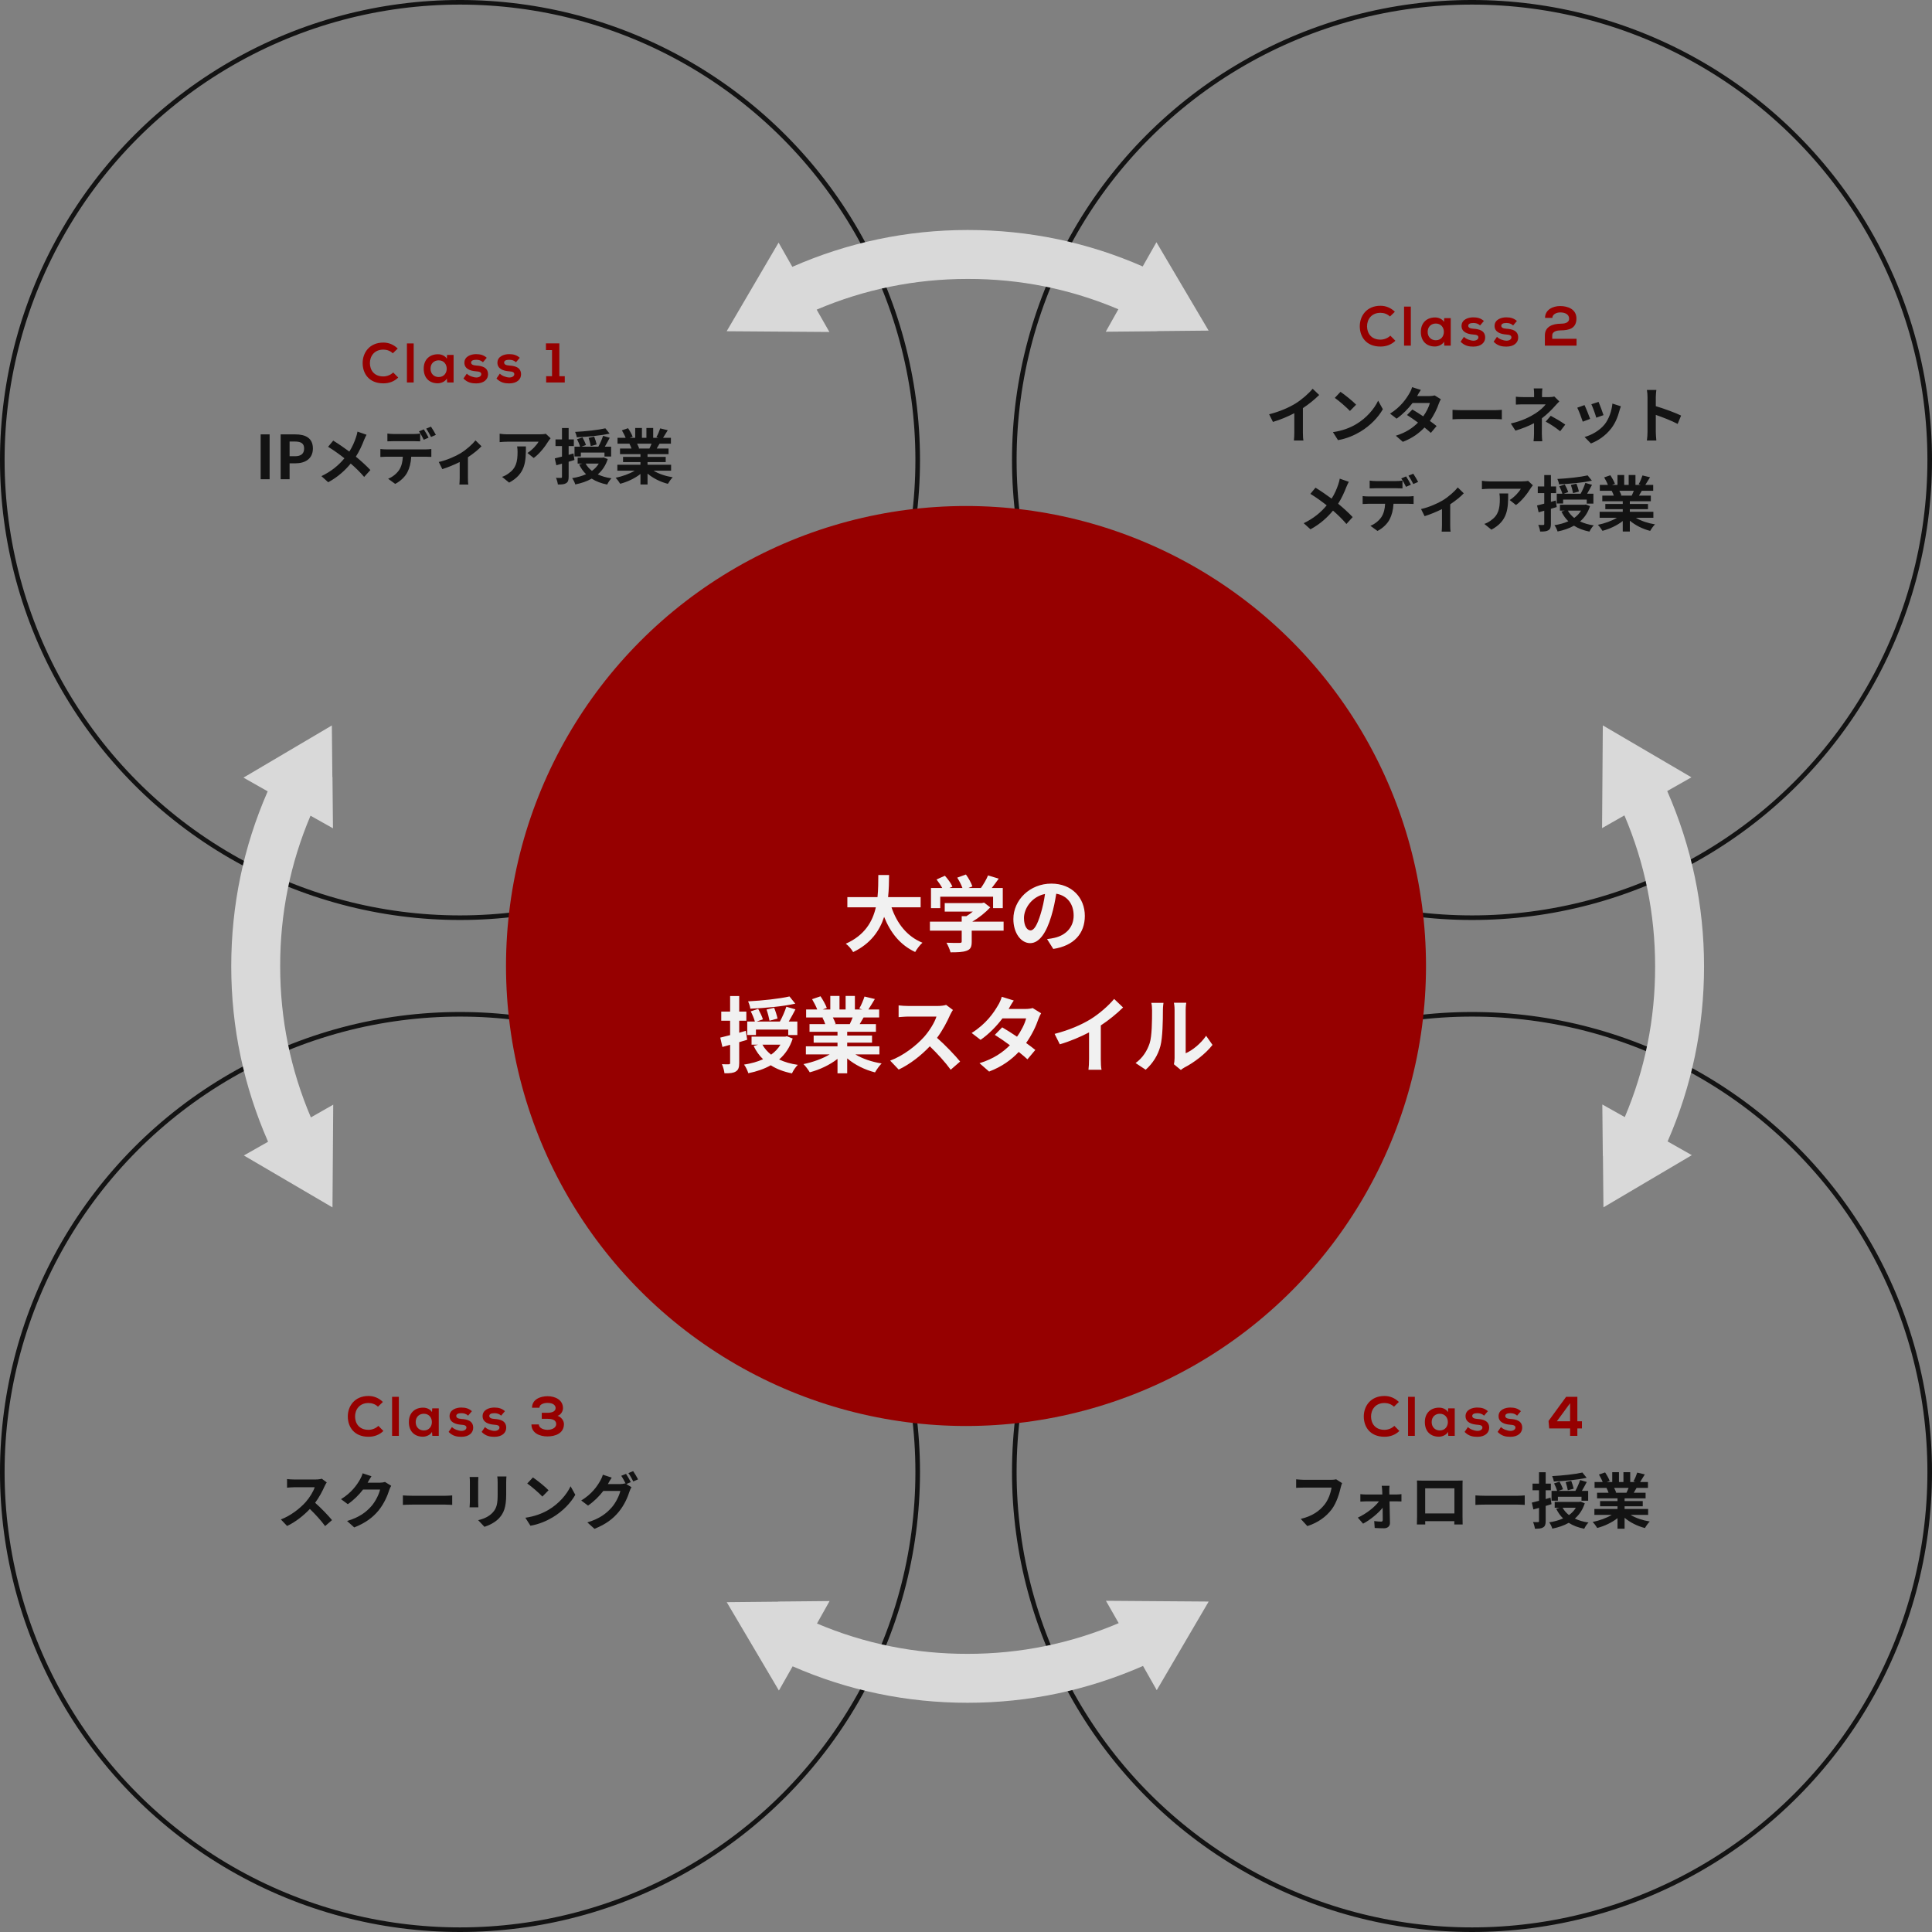 <svg width="415" height="415" viewBox="0 0 415 415" fill="none" xmlns="http://www.w3.org/2000/svg">
<rect x="0" y="0" width="415" height="415" fill="#808080" stroke="none"/>
<path d="M84.46 80.006L85.54 81.098C84.676 81.95 83.56 82.346 82.348 82.346C79.228 82.346 77.908 80.198 77.896 78.014C77.884 75.818 79.312 73.586 82.348 73.586C83.488 73.586 84.568 74.018 85.432 74.87L84.376 75.89C83.824 75.35 83.08 75.098 82.348 75.098C80.32 75.098 79.444 76.61 79.456 78.014C79.468 79.406 80.272 80.858 82.348 80.858C83.08 80.858 83.908 80.558 84.46 80.006ZM87.408 73.766H88.86V82.154H87.408V73.766ZM95.983 77.054L96.031 76.238H97.435V82.154H96.055L95.983 81.29C95.647 81.986 94.723 82.322 94.063 82.334C92.311 82.346 91.015 81.266 91.015 79.19C91.015 77.15 92.371 76.082 94.099 76.094C94.891 76.094 95.647 76.466 95.983 77.054ZM94.231 77.402C93.259 77.402 92.479 78.062 92.479 79.19C92.479 80.318 93.259 80.99 94.231 80.99C96.535 80.99 96.535 77.402 94.231 77.402ZM104.555 76.85L103.739 77.81C103.319 77.414 102.839 77.282 102.275 77.282C101.579 77.282 101.195 77.498 101.195 77.87C101.195 78.254 101.543 78.47 102.299 78.518C103.415 78.59 104.831 78.842 104.831 80.414C104.831 81.458 103.979 82.358 102.287 82.358C101.351 82.358 100.415 82.202 99.55 81.302L100.271 80.258C100.691 80.726 101.651 81.074 102.311 81.086C102.863 81.098 103.379 80.81 103.379 80.378C103.379 79.97 103.043 79.802 102.203 79.754C101.087 79.67 99.754 79.262 99.754 77.918C99.754 76.55 101.171 76.07 102.251 76.07C103.175 76.07 103.871 76.25 104.555 76.85ZM111.649 76.85L110.833 77.81C110.413 77.414 109.933 77.282 109.369 77.282C108.673 77.282 108.289 77.498 108.289 77.87C108.289 78.254 108.637 78.47 109.393 78.518C110.509 78.59 111.925 78.842 111.925 80.414C111.925 81.458 111.073 82.358 109.381 82.358C108.445 82.358 107.509 82.202 106.645 81.302L107.365 80.258C107.785 80.726 108.745 81.074 109.405 81.086C109.957 81.098 110.473 80.81 110.473 80.378C110.473 79.97 110.137 79.802 109.297 79.754C108.181 79.67 106.849 79.262 106.849 77.918C106.849 76.55 108.265 76.07 109.345 76.07C110.269 76.07 110.965 76.25 111.649 76.85ZM117.317 82.154V80.81H118.577V75.194H117.269V73.754H120.149V80.81H121.313V82.154H117.317Z" fill="#960000"/>
<path d="M81.273 306.281L82.353 307.373C81.489 308.225 80.373 308.621 79.161 308.621C76.041 308.621 74.721 306.473 74.709 304.289C74.697 302.093 76.125 299.861 79.161 299.861C80.301 299.861 81.381 300.293 82.245 301.145L81.189 302.165C80.637 301.625 79.893 301.373 79.161 301.373C77.133 301.373 76.257 302.885 76.269 304.289C76.281 305.681 77.085 307.133 79.161 307.133C79.893 307.133 80.721 306.833 81.273 306.281ZM84.221 300.041H85.673V308.429H84.221V300.041ZM92.795 303.329L92.843 302.513H94.247V308.429H92.867L92.795 307.565C92.459 308.261 91.535 308.597 90.875 308.609C89.123 308.621 87.827 307.541 87.827 305.465C87.827 303.425 89.183 302.357 90.911 302.369C91.703 302.369 92.459 302.741 92.795 303.329ZM91.043 303.677C90.071 303.677 89.291 304.337 89.291 305.465C89.291 306.593 90.071 307.265 91.043 307.265C93.347 307.265 93.347 303.677 91.043 303.677ZM101.367 303.125L100.551 304.085C100.131 303.689 99.651 303.557 99.087 303.557C98.391 303.557 98.007 303.773 98.007 304.145C98.007 304.529 98.355 304.745 99.111 304.793C100.227 304.865 101.643 305.117 101.643 306.689C101.643 307.733 100.791 308.633 99.099 308.633C98.163 308.633 97.227 308.477 96.363 307.577L97.083 306.533C97.503 307.001 98.463 307.349 99.123 307.361C99.675 307.373 100.191 307.085 100.191 306.653C100.191 306.245 99.855 306.077 99.015 306.029C97.899 305.945 96.567 305.537 96.567 304.193C96.567 302.825 97.983 302.345 99.063 302.345C99.987 302.345 100.683 302.525 101.367 303.125ZM108.462 303.125L107.646 304.085C107.226 303.689 106.746 303.557 106.182 303.557C105.486 303.557 105.102 303.773 105.102 304.145C105.102 304.529 105.45 304.745 106.206 304.793C107.322 304.865 108.738 305.117 108.738 306.689C108.738 307.733 107.886 308.633 106.194 308.633C105.258 308.633 104.322 308.477 103.458 307.577L104.178 306.533C104.598 307.001 105.558 307.349 106.218 307.361C106.77 307.373 107.286 307.085 107.286 306.653C107.286 306.245 106.95 306.077 106.11 306.029C104.994 305.945 103.662 305.537 103.662 304.193C103.662 302.825 105.078 302.345 106.158 302.345C107.082 302.345 107.778 302.525 108.462 303.125ZM117.682 304.769H116.374V303.473H117.586C118.438 303.473 119.338 303.245 119.35 302.465C119.35 301.985 118.966 301.349 117.622 301.349C116.878 301.349 115.87 301.613 115.87 302.381H114.286C114.286 300.569 116.086 299.909 117.634 299.909C119.218 299.909 120.922 300.677 120.934 302.465C120.934 303.125 120.502 303.893 119.77 304.121C120.574 304.385 121.138 305.177 121.138 305.885C121.138 307.937 119.206 308.549 117.586 308.549C115.99 308.549 114.166 307.877 114.154 305.969H115.75C115.75 306.833 116.914 307.133 117.598 307.133C118.402 307.133 119.47 306.797 119.47 305.897C119.47 305.393 119.194 304.769 117.682 304.769Z" fill="#960000"/>
<path d="M299.509 306.281L300.589 307.373C299.725 308.225 298.609 308.621 297.397 308.621C294.277 308.621 292.957 306.473 292.945 304.289C292.933 302.093 294.361 299.861 297.397 299.861C298.537 299.861 299.617 300.293 300.481 301.145L299.425 302.165C298.873 301.625 298.129 301.373 297.397 301.373C295.369 301.373 294.493 302.885 294.505 304.289C294.517 305.681 295.321 307.133 297.397 307.133C298.129 307.133 298.957 306.833 299.509 306.281ZM302.457 300.041H303.909V308.429H302.457V300.041ZM311.031 303.329L311.079 302.513H312.483V308.429H311.103L311.031 307.565C310.695 308.261 309.771 308.597 309.111 308.609C307.359 308.621 306.063 307.541 306.063 305.465C306.063 303.425 307.419 302.357 309.147 302.369C309.939 302.369 310.695 302.741 311.031 303.329ZM309.279 303.677C308.307 303.677 307.527 304.337 307.527 305.465C307.527 306.593 308.307 307.265 309.279 307.265C311.583 307.265 311.583 303.677 309.279 303.677ZM319.603 303.125L318.787 304.085C318.367 303.689 317.887 303.557 317.323 303.557C316.627 303.557 316.243 303.773 316.243 304.145C316.243 304.529 316.591 304.745 317.347 304.793C318.463 304.865 319.879 305.117 319.879 306.689C319.879 307.733 319.027 308.633 317.335 308.633C316.399 308.633 315.463 308.477 314.599 307.577L315.319 306.533C315.739 307.001 316.699 307.349 317.359 307.361C317.911 307.373 318.427 307.085 318.427 306.653C318.427 306.245 318.091 306.077 317.251 306.029C316.135 305.945 314.803 305.537 314.803 304.193C314.803 302.825 316.219 302.345 317.299 302.345C318.223 302.345 318.919 302.525 319.603 303.125ZM326.698 303.125L325.882 304.085C325.462 303.689 324.982 303.557 324.418 303.557C323.722 303.557 323.338 303.773 323.338 304.145C323.338 304.529 323.686 304.745 324.442 304.793C325.558 304.865 326.974 305.117 326.974 306.689C326.974 307.733 326.122 308.633 324.43 308.633C323.494 308.633 322.558 308.477 321.694 307.577L322.414 306.533C322.834 307.001 323.794 307.349 324.454 307.361C325.006 307.373 325.522 307.085 325.522 306.653C325.522 306.245 325.186 306.077 324.346 306.029C323.23 305.945 321.898 305.537 321.898 304.193C321.898 302.825 323.314 302.345 324.394 302.345C325.318 302.345 326.014 302.525 326.698 303.125ZM336.41 300.041H338.822V305.297H339.806V306.833H338.822V308.429H337.262V306.833H332.774L332.63 305.225L336.41 300.041ZM334.418 305.297H337.262V301.409L334.418 305.297Z" fill="#960000"/>
<path d="M298.65 72.102L299.73 73.194C298.866 74.046 297.75 74.442 296.538 74.442C293.418 74.442 292.098 72.294 292.086 70.11C292.074 67.914 293.502 65.682 296.538 65.682C297.678 65.682 298.758 66.114 299.622 66.966L298.566 67.986C298.014 67.446 297.27 67.194 296.538 67.194C294.51 67.194 293.634 68.706 293.646 70.11C293.658 71.502 294.462 72.954 296.538 72.954C297.27 72.954 298.098 72.654 298.65 72.102ZM301.598 65.862H303.05V74.25H301.598V65.862ZM310.172 69.15L310.22 68.334H311.624V74.25H310.244L310.172 73.386C309.836 74.082 308.912 74.418 308.252 74.43C306.5 74.442 305.204 73.362 305.204 71.286C305.204 69.246 306.56 68.178 308.288 68.19C309.08 68.19 309.836 68.562 310.172 69.15ZM308.42 69.498C307.448 69.498 306.668 70.158 306.668 71.286C306.668 72.414 307.448 73.086 308.42 73.086C310.724 73.086 310.724 69.498 308.42 69.498ZM318.744 68.946L317.928 69.906C317.508 69.51 317.028 69.378 316.464 69.378C315.768 69.378 315.384 69.594 315.384 69.966C315.384 70.35 315.732 70.566 316.488 70.614C317.604 70.686 319.02 70.938 319.02 72.51C319.02 73.554 318.168 74.454 316.476 74.454C315.54 74.454 314.604 74.298 313.74 73.398L314.46 72.354C314.88 72.822 315.84 73.17 316.5 73.182C317.052 73.194 317.568 72.906 317.568 72.474C317.568 72.066 317.232 71.898 316.392 71.85C315.276 71.766 313.944 71.358 313.944 70.014C313.944 68.646 315.36 68.166 316.44 68.166C317.364 68.166 318.06 68.346 318.744 68.946ZM325.839 68.946L325.023 69.906C324.603 69.51 324.123 69.378 323.559 69.378C322.863 69.378 322.479 69.594 322.479 69.966C322.479 70.35 322.827 70.566 323.583 70.614C324.699 70.686 326.115 70.938 326.115 72.51C326.115 73.554 325.263 74.454 323.571 74.454C322.635 74.454 321.699 74.298 320.835 73.398L321.555 72.354C321.975 72.822 322.935 73.17 323.595 73.182C324.147 73.194 324.663 72.906 324.663 72.474C324.663 72.066 324.327 71.898 323.487 71.85C322.371 71.766 321.039 71.358 321.039 70.014C321.039 68.646 322.455 68.166 323.535 68.166C324.459 68.166 325.155 68.346 325.839 68.946ZM333.451 68.286H331.879C331.891 66.51 333.571 65.742 335.119 65.742C336.799 65.742 338.623 66.426 338.623 68.418C338.623 70.554 337.015 70.962 335.251 70.962C334.555 70.962 333.427 71.142 333.427 72.054V72.774H338.647V74.25H331.843C331.843 73.518 331.843 72.786 331.843 72.042C331.843 70.11 333.595 69.534 335.251 69.534C335.887 69.534 337.051 69.426 337.051 68.454C337.051 67.542 336.223 67.11 335.143 67.11C334.315 67.11 333.463 67.53 333.451 68.286Z" fill="#960000"/>
<circle cx="98.809" cy="98.809" r="98.316" stroke="#131313" stroke-width="0.988"/>
<circle cx="98.809" cy="316.19" r="98.316" stroke="#131313" stroke-width="0.988"/>
<circle cx="316.192" cy="98.809" r="98.316" stroke="#131313" stroke-width="0.988"/>
<circle cx="316.192" cy="316.19" r="98.316" stroke="#131313" stroke-width="0.988"/>
<circle cx="207.501" cy="207.5" r="98.809" fill="#960000"/>
<path d="M55.991 102.94V93.307H57.915V102.94H55.991ZM60.282 102.94V93.307H63.441C65.573 93.307 67.211 94.061 67.211 96.336C67.211 98.533 65.56 99.521 63.493 99.521H62.206V102.94H60.282ZM62.206 98H63.363C64.689 98 65.326 97.441 65.326 96.336C65.326 95.218 64.624 94.841 63.298 94.841H62.206V98ZM78.729 93.385C78.56 93.684 78.313 94.256 78.183 94.555C77.793 95.582 77.208 96.895 76.441 98.091C77.585 99.027 78.677 100.028 79.561 100.964L78.222 102.446C77.312 101.38 76.376 100.47 75.336 99.573C74.192 100.951 72.697 102.394 70.5 103.59L69.044 102.277C71.163 101.25 72.697 99.989 73.984 98.442C73.048 97.701 71.8 96.778 70.474 95.972L71.579 94.646C72.619 95.283 73.984 96.219 75.037 96.999C75.7 95.959 76.142 94.932 76.48 93.905C76.597 93.567 76.74 93.047 76.792 92.709L78.729 93.385ZM83.214 93.125C83.63 93.19 84.163 93.229 84.605 93.229H88.856C89.298 93.229 89.818 93.19 90.26 93.125V94.802C89.818 94.776 89.311 94.763 88.856 94.763H84.605C84.163 94.763 83.604 94.776 83.214 94.802V93.125ZM81.706 96.453C82.096 96.505 82.551 96.531 82.954 96.531H91.469C91.742 96.531 92.314 96.505 92.652 96.453V98.143C92.327 98.117 91.833 98.104 91.469 98.104H88.336C88.258 99.443 87.972 100.535 87.504 101.445C87.049 102.355 86.048 103.356 84.891 103.941L83.37 102.836C84.293 102.485 85.203 101.744 85.723 100.977C86.256 100.171 86.477 99.196 86.529 98.104H82.954C82.577 98.104 82.07 98.13 81.706 98.156V96.453ZM91.04 92.228C91.365 92.709 91.82 93.528 92.067 94.009L91.027 94.464C90.754 93.931 90.351 93.151 90 92.657L91.04 92.228ZM92.574 91.643C92.912 92.137 93.393 92.956 93.627 93.411L92.587 93.866C92.314 93.32 91.898 92.566 91.547 92.072L92.574 91.643ZM94.247 99.235C95.937 98.871 97.874 98 98.901 97.376C100.162 96.609 101.475 95.439 102.138 94.594L103.425 95.855C102.814 96.531 101.67 97.454 100.513 98.221V102.68C100.513 103.135 100.526 103.824 100.604 104.084H98.68C98.706 103.824 98.745 103.135 98.745 102.68V99.248C97.601 99.82 96.145 100.418 95.014 100.769L94.247 99.235ZM118.271 94.139C118.128 94.308 117.881 94.62 117.764 94.815C117.153 95.829 115.918 97.467 114.644 98.377L113.292 97.298C114.332 96.661 115.346 95.517 115.684 94.88H108.911C108.365 94.88 107.936 94.919 107.325 94.971V93.164C107.819 93.242 108.365 93.294 108.911 93.294H115.918C116.282 93.294 116.997 93.255 117.244 93.177L118.271 94.139ZM112.967 95.894C112.967 99.118 112.902 101.77 109.366 103.668L107.845 102.433C108.261 102.29 108.729 102.069 109.21 101.718C110.861 100.574 111.173 99.196 111.173 97.064C111.173 96.661 111.147 96.31 111.082 95.894H112.967ZM130.036 92.007L130.946 93.138C128.983 93.58 126.214 93.827 123.887 93.931C123.861 93.593 123.679 93.086 123.536 92.774C125.811 92.657 128.437 92.371 130.036 92.007ZM128.164 95.478L126.903 95.816C126.825 95.361 126.63 94.62 126.435 94.061L127.631 93.788C127.852 94.334 128.073 95.036 128.164 95.478ZM124.771 97.207V98.052H123.406V95.946H124.602C124.485 95.491 124.212 94.841 123.952 94.347L125.122 93.957C125.408 94.477 125.733 95.153 125.863 95.595L124.888 95.946H128.528C128.905 95.27 129.321 94.321 129.542 93.619L130.972 94.035C130.621 94.698 130.27 95.374 129.919 95.946H131.271V98.065H129.841V97.207H124.771ZM123.185 97.402L123.393 98.806C122.977 98.936 122.561 99.066 122.145 99.183V102.433C122.145 103.148 122.015 103.538 121.612 103.785C121.235 104.032 120.663 104.084 119.831 104.071C119.792 103.694 119.623 103.057 119.428 102.641C119.909 102.667 120.351 102.667 120.507 102.654C120.663 102.654 120.715 102.602 120.715 102.433V99.599L119.506 99.937L119.168 98.468C119.61 98.364 120.13 98.234 120.715 98.078V95.816H119.324V94.386H120.715V91.942H122.145V94.386H123.263V95.816H122.145V97.701L123.185 97.402ZM128.619 99.573H125.785C126.123 100.184 126.591 100.704 127.15 101.146C127.761 100.704 128.255 100.197 128.619 99.573ZM129.633 98.26L130.543 98.611C130.101 100.002 129.36 101.081 128.411 101.9C129.256 102.303 130.231 102.589 131.349 102.745C131.024 103.044 130.608 103.668 130.426 104.084C129.126 103.824 128.021 103.408 127.098 102.81C126.071 103.395 124.875 103.798 123.575 104.058C123.458 103.668 123.159 103.018 122.899 102.706C124.004 102.537 125.005 102.264 125.889 101.861C125.291 101.289 124.797 100.587 124.407 99.781L125.122 99.573H124.082V98.312H129.386L129.633 98.26ZM139.955 95.309H136.848C137.03 95.647 137.199 96.037 137.29 96.31L137.069 96.349H139.5C139.656 96.037 139.812 95.66 139.955 95.309ZM144.154 101.107H140.384C141.489 101.783 142.997 102.29 144.505 102.524C144.154 102.862 143.699 103.512 143.465 103.928C141.866 103.525 140.293 102.745 139.097 101.731V104.071H137.576V101.809C136.367 102.758 134.768 103.512 133.221 103.915C133 103.538 132.558 102.94 132.233 102.628C133.689 102.329 135.223 101.783 136.341 101.107H132.61V99.833H137.576V99.261H133.832V98.143H137.576V97.558H133.182V96.349H135.652C135.548 96.024 135.379 95.634 135.21 95.335L135.366 95.309H132.649V94.048H134.391C134.209 93.554 133.871 92.93 133.585 92.436L134.911 91.981C135.288 92.54 135.717 93.307 135.899 93.814L135.262 94.048H136.445V91.929H137.888V94.048H138.85V91.929H140.306V94.048H141.463L140.995 93.905C141.307 93.372 141.632 92.592 141.814 92.02L143.439 92.41C143.075 93.008 142.724 93.593 142.425 94.048H144.115V95.309H141.671C141.463 95.686 141.255 96.037 141.06 96.349H143.608V97.558H139.097V98.143H142.997V99.261H139.097V99.833H144.154V101.107Z" fill="#131313"/>
<path d="M70.186 318.424C70.082 318.567 69.848 318.97 69.731 319.23C69.289 320.244 68.561 321.635 67.69 322.805C68.977 323.923 70.55 325.587 71.317 326.523L69.835 327.81C68.99 326.64 67.781 325.314 66.559 324.131C65.181 325.587 63.452 326.939 61.671 327.784L60.332 326.38C62.425 325.6 64.44 324.014 65.662 322.649C66.52 321.674 67.313 320.387 67.599 319.464H63.192C62.646 319.464 61.931 319.542 61.658 319.555V317.709C62.009 317.761 62.802 317.8 63.192 317.8H67.781C68.34 317.8 68.86 317.722 69.12 317.631L70.186 318.424ZM79.793 317.098C79.494 317.553 79.156 318.138 79 318.424C78.987 318.45 78.974 318.463 78.961 318.489H81.574C81.977 318.489 82.406 318.424 82.705 318.333L84.031 319.152C83.888 319.399 83.706 319.763 83.602 320.088C83.251 321.245 82.51 322.974 81.34 324.43C80.105 325.938 78.532 327.134 76.088 328.096L74.554 326.718C77.219 325.925 78.662 324.794 79.793 323.507C80.677 322.493 81.431 320.933 81.639 319.958H77.986C77.115 321.089 75.984 322.233 74.71 323.104L73.254 322.025C75.529 320.634 76.66 318.957 77.31 317.839C77.505 317.514 77.778 316.916 77.895 316.474L79.793 317.098ZM86.54 321.219C87.008 321.258 87.957 321.297 88.633 321.297H95.614C96.225 321.297 96.797 321.245 97.135 321.219V323.26C96.823 323.247 96.16 323.195 95.614 323.195H88.633C87.892 323.195 87.021 323.221 86.54 323.26V321.219ZM108.783 317.15C108.757 317.514 108.731 317.93 108.731 318.45V321.024C108.731 323.819 108.185 325.028 107.223 326.094C106.365 327.03 105.013 327.667 104.064 327.966L102.712 326.536C103.999 326.237 105.052 325.743 105.832 324.898C106.729 323.923 106.898 322.948 106.898 320.92V318.45C106.898 317.93 106.872 317.514 106.82 317.15H108.783ZM102.751 317.254C102.725 317.553 102.712 317.839 102.712 318.255V322.649C102.712 322.974 102.725 323.481 102.751 323.78H100.866C100.879 323.533 100.931 323.026 100.931 322.636V318.255C100.931 318.008 100.918 317.553 100.879 317.254H102.751ZM114.477 317.358C115.387 317.969 117.077 319.321 117.831 320.114L116.505 321.466C115.829 320.738 114.204 319.321 113.255 318.658L114.477 317.358ZM112.852 326.016C114.88 325.73 116.57 325.067 117.831 324.313C120.054 323 121.744 321.011 122.563 319.256L123.577 321.089C122.589 322.844 120.86 324.638 118.767 325.899C117.454 326.692 115.777 327.42 113.944 327.732L112.852 326.016ZM134.471 316.591C134.796 317.059 135.264 317.891 135.498 318.372L134.536 318.775L135.641 319.451C135.498 319.698 135.316 320.062 135.212 320.387C134.861 321.544 134.12 323.273 132.937 324.716C131.702 326.237 130.142 327.42 127.698 328.395L126.164 327.017C128.816 326.224 130.259 325.093 131.403 323.793C132.287 322.792 133.041 321.219 133.249 320.257H129.596C128.725 321.388 127.594 322.532 126.307 323.403L124.851 322.311C127.126 320.933 128.27 319.243 128.907 318.125C129.102 317.813 129.375 317.215 129.492 316.773L131.403 317.397C131.091 317.852 130.753 318.437 130.61 318.723C130.597 318.749 130.584 318.762 130.571 318.788H133.171C133.574 318.788 134.016 318.723 134.302 318.632L134.393 318.684C134.133 318.164 133.769 317.475 133.444 317.007L134.471 316.591ZM136.005 316.006C136.343 316.487 136.824 317.319 137.058 317.774L136.031 318.216C135.758 317.67 135.342 316.916 134.978 316.422L136.005 316.006Z" fill="#131313"/>
<path d="M288.284 318.58C288.167 318.84 288.063 319.217 287.998 319.49C287.699 320.764 287.127 322.779 286.048 324.222C284.865 325.782 283.136 327.069 280.822 327.81L279.405 326.263C281.979 325.652 283.448 324.521 284.501 323.208C285.359 322.129 285.853 320.647 286.022 319.542H279.964C279.379 319.542 278.755 319.568 278.417 319.594V317.761C278.807 317.8 279.548 317.865 279.977 317.865H285.983C286.243 317.865 286.659 317.852 287.01 317.761L288.284 318.58ZM298.476 319.152C298.437 319.464 298.424 319.88 298.424 320.231C298.424 320.465 298.437 320.738 298.437 321.024H299.971C300.309 321.024 300.803 320.972 301.037 320.946V322.519C300.725 322.506 300.322 322.493 300.036 322.493H298.476C298.515 324.04 298.554 325.808 298.567 327.134C298.58 327.81 298.073 328.278 297.306 328.278C296.682 328.278 295.876 328.252 295.291 328.213L295.187 326.731C295.72 326.809 296.344 326.848 296.682 326.848C296.929 326.848 297.02 326.705 297.02 326.445C297.02 325.808 297.007 324.859 296.994 323.871C296.084 325.028 294.329 326.484 292.795 327.29L291.664 325.99C293.51 325.145 295.317 323.702 296.214 322.493H293.432C293.055 322.493 292.587 322.519 292.21 322.545V320.946C292.522 320.985 293.055 321.024 293.393 321.024H296.929C296.929 320.738 296.916 320.478 296.903 320.231C296.89 319.919 296.851 319.503 296.799 319.152H298.476ZM304.365 318.021C304.898 318.034 305.392 318.047 305.743 318.047H312.893C313.218 318.047 313.712 318.047 314.18 318.021C314.154 318.411 314.154 318.892 314.154 319.282V325.652C314.154 326.159 314.18 327.407 314.18 327.459H312.386C312.386 327.433 312.399 327.134 312.399 326.757H306.133C306.146 327.121 306.146 327.42 306.146 327.459H304.352C304.352 327.394 304.391 326.263 304.391 325.639V319.282C304.391 318.918 304.391 318.385 304.365 318.021ZM306.133 319.698V325.093H312.412V319.698H306.133ZM316.923 321.219C317.391 321.258 318.34 321.297 319.016 321.297H325.997C326.608 321.297 327.18 321.245 327.518 321.219V323.26C327.206 323.247 326.543 323.195 325.997 323.195H319.016C318.275 323.195 317.404 323.221 316.923 323.26V321.219ZM339.907 316.305L340.817 317.436C338.854 317.878 336.085 318.125 333.758 318.229C333.732 317.891 333.55 317.384 333.407 317.072C335.682 316.955 338.308 316.669 339.907 316.305ZM338.035 319.776L336.774 320.114C336.696 319.659 336.501 318.918 336.306 318.359L337.502 318.086C337.723 318.632 337.944 319.334 338.035 319.776ZM334.642 321.505V322.35H333.277V320.244H334.473C334.356 319.789 334.083 319.139 333.823 318.645L334.993 318.255C335.279 318.775 335.604 319.451 335.734 319.893L334.759 320.244H338.399C338.776 319.568 339.192 318.619 339.413 317.917L340.843 318.333C340.492 318.996 340.141 319.672 339.79 320.244H341.142V322.363H339.712V321.505H334.642ZM333.056 321.7L333.264 323.104C332.848 323.234 332.432 323.364 332.016 323.481V326.731C332.016 327.446 331.886 327.836 331.483 328.083C331.106 328.33 330.534 328.382 329.702 328.369C329.663 327.992 329.494 327.355 329.299 326.939C329.78 326.965 330.222 326.965 330.378 326.952C330.534 326.952 330.586 326.9 330.586 326.731V323.897L329.377 324.235L329.039 322.766C329.481 322.662 330.001 322.532 330.586 322.376V320.114H329.195V318.684H330.586V316.24H332.016V318.684H333.134V320.114H332.016V321.999L333.056 321.7ZM338.49 323.871H335.656C335.994 324.482 336.462 325.002 337.021 325.444C337.632 325.002 338.126 324.495 338.49 323.871ZM339.504 322.558L340.414 322.909C339.972 324.3 339.231 325.379 338.282 326.198C339.127 326.601 340.102 326.887 341.22 327.043C340.895 327.342 340.479 327.966 340.297 328.382C338.997 328.122 337.892 327.706 336.969 327.108C335.942 327.693 334.746 328.096 333.446 328.356C333.329 327.966 333.03 327.316 332.77 327.004C333.875 326.835 334.876 326.562 335.76 326.159C335.162 325.587 334.668 324.885 334.278 324.079L334.993 323.871H333.953V322.61H339.257L339.504 322.558ZM349.826 319.607H346.719C346.901 319.945 347.07 320.335 347.161 320.608L346.94 320.647H349.371C349.527 320.335 349.683 319.958 349.826 319.607ZM354.025 325.405H350.255C351.36 326.081 352.868 326.588 354.376 326.822C354.025 327.16 353.57 327.81 353.336 328.226C351.737 327.823 350.164 327.043 348.968 326.029V328.369H347.447V326.107C346.238 327.056 344.639 327.81 343.092 328.213C342.871 327.836 342.429 327.238 342.104 326.926C343.56 326.627 345.094 326.081 346.212 325.405H342.481V324.131H347.447V323.559H343.703V322.441H347.447V321.856H343.053V320.647H345.523C345.419 320.322 345.25 319.932 345.081 319.633L345.237 319.607H342.52V318.346H344.262C344.08 317.852 343.742 317.228 343.456 316.734L344.782 316.279C345.159 316.838 345.588 317.605 345.77 318.112L345.133 318.346H346.316V316.227H347.759V318.346H348.721V316.227H350.177V318.346H351.334L350.866 318.203C351.178 317.67 351.503 316.89 351.685 316.318L353.31 316.708C352.946 317.306 352.595 317.891 352.296 318.346H353.986V319.607H351.542C351.334 319.984 351.126 320.335 350.931 320.647H353.479V321.856H348.968V322.441H352.868V323.559H348.968V324.131H354.025V325.405Z" fill="#131313"/>
<path d="M272.615 88.991C274.942 88.393 276.853 87.548 278.296 86.664C279.635 85.832 281.117 84.532 281.962 83.505L283.366 84.844C282.378 85.819 281.13 86.833 279.869 87.665V92.917C279.869 93.489 279.895 94.295 279.986 94.62H277.932C277.984 94.308 278.023 93.489 278.023 92.917V88.757C276.684 89.459 275.033 90.161 273.434 90.629L272.615 88.991ZM287.942 84.168C288.852 84.779 290.542 86.131 291.296 86.924L289.97 88.276C289.294 87.548 287.669 86.131 286.72 85.468L287.942 84.168ZM286.317 92.826C288.345 92.54 290.035 91.877 291.296 91.123C293.519 89.81 295.209 87.821 296.028 86.066L297.042 87.899C296.054 89.654 294.325 91.448 292.232 92.709C290.919 93.502 289.242 94.23 287.409 94.542L286.317 92.826ZM305.206 83.752C304.881 84.207 304.556 84.792 304.4 85.078H307.039C307.442 85.078 307.884 85.026 308.17 84.935L309.496 85.754C309.353 86.001 309.184 86.352 309.067 86.677C308.716 87.73 308.066 89.121 307.143 90.421C307.702 90.824 308.209 91.201 308.586 91.513L307.351 92.982C307 92.657 306.519 92.254 305.986 91.825C304.842 93.034 303.36 94.139 301.332 94.906L299.824 93.593C302.073 92.904 303.516 91.851 304.595 90.772C303.75 90.148 302.892 89.563 302.229 89.147L303.386 87.964C304.075 88.354 304.894 88.887 305.713 89.433C306.389 88.497 306.948 87.366 307.143 86.56H303.425C302.515 87.769 301.306 89.017 299.993 89.927L298.589 88.848C300.864 87.431 302.073 85.65 302.723 84.519C302.931 84.207 303.204 83.609 303.321 83.167L305.206 83.752ZM312.005 88.029C312.473 88.068 313.422 88.107 314.098 88.107H321.079C321.69 88.107 322.262 88.055 322.6 88.029V90.07C322.288 90.057 321.625 90.005 321.079 90.005H314.098C313.357 90.005 312.486 90.031 312.005 90.07V88.029ZM331.31 83.427C331.271 83.739 331.232 84.22 331.232 84.623V85.299H332.792C333.195 85.299 333.559 85.26 333.871 85.169L334.95 86.222C334.612 86.547 334.222 86.989 333.936 87.301C333.273 88.055 332.285 89.03 331.206 89.849C331.206 90.889 331.193 92.306 331.193 93.125C331.193 93.645 331.245 94.386 331.284 94.789H329.412C329.464 94.425 329.516 93.645 329.516 93.125V90.902C328.32 91.539 326.929 92.072 325.525 92.501L324.524 90.967C327.033 90.408 328.697 89.511 329.828 88.796C330.829 88.146 331.635 87.392 332.012 86.859H327.306C326.838 86.859 326.019 86.872 325.616 86.911V85.208C326.11 85.286 326.825 85.299 327.28 85.299H329.529V84.623C329.529 84.22 329.503 83.752 329.451 83.427H331.31ZM335.132 92.631C334.001 91.734 333.156 91.188 332.025 90.564L333.104 89.316C334.3 89.966 334.976 90.343 336.224 91.201L335.132 92.631ZM343.374 86.326C343.621 86.885 344.258 88.575 344.44 89.173L342.88 89.719C342.724 89.082 342.152 87.509 341.827 86.833L343.374 86.326ZM348.171 87.275C348.015 87.691 347.937 87.964 347.859 88.224C347.521 89.537 346.975 90.889 346.091 92.033C344.882 93.593 343.257 94.685 341.736 95.257L340.371 93.866C341.801 93.489 343.608 92.501 344.687 91.149C345.571 90.044 346.195 88.315 346.351 86.69L348.171 87.275ZM340.358 87.015C340.683 87.678 341.307 89.251 341.567 89.979L339.981 90.577C339.76 89.875 339.11 88.146 338.798 87.574L340.358 87.015ZM353.891 92.8V85.325C353.891 84.87 353.852 84.22 353.761 83.765H355.789C355.737 84.22 355.672 84.792 355.672 85.325V87.249C357.414 87.756 359.91 88.679 361.106 89.264L360.365 91.058C359.026 90.356 357.076 89.602 355.672 89.121V92.8C355.672 93.177 355.737 94.087 355.789 94.62H353.761C353.839 94.1 353.891 93.32 353.891 92.8ZM289.725 103.493C289.556 103.792 289.309 104.364 289.179 104.663C288.789 105.69 288.204 107.003 287.437 108.199C288.581 109.135 289.673 110.136 290.557 111.072L289.218 112.554C288.308 111.488 287.372 110.578 286.332 109.681C285.188 111.059 283.693 112.502 281.496 113.698L280.04 112.385C282.159 111.358 283.693 110.097 284.98 108.55C284.044 107.809 282.796 106.886 281.47 106.08L282.575 104.754C283.615 105.391 284.98 106.327 286.033 107.107C286.696 106.067 287.138 105.04 287.476 104.013C287.593 103.675 287.736 103.155 287.788 102.817L289.725 103.493ZM294.21 103.233C294.626 103.298 295.159 103.337 295.601 103.337H299.852C300.294 103.337 300.814 103.298 301.256 103.233V104.91C300.814 104.884 300.307 104.871 299.852 104.871H295.601C295.159 104.871 294.6 104.884 294.21 104.91V103.233ZM292.702 106.561C293.092 106.613 293.547 106.639 293.95 106.639H302.465C302.738 106.639 303.31 106.613 303.648 106.561V108.251C303.323 108.225 302.829 108.212 302.465 108.212H299.332C299.254 109.551 298.968 110.643 298.5 111.553C298.045 112.463 297.044 113.464 295.887 114.049L294.366 112.944C295.289 112.593 296.199 111.852 296.719 111.085C297.252 110.279 297.473 109.304 297.525 108.212H293.95C293.573 108.212 293.066 108.238 292.702 108.264V106.561ZM302.036 102.336C302.361 102.817 302.816 103.636 303.063 104.117L302.023 104.572C301.75 104.039 301.347 103.259 300.996 102.765L302.036 102.336ZM303.57 101.751C303.908 102.245 304.389 103.064 304.623 103.519L303.583 103.974C303.31 103.428 302.894 102.674 302.543 102.18L303.57 101.751ZM305.243 109.343C306.933 108.979 308.87 108.108 309.897 107.484C311.158 106.717 312.471 105.547 313.134 104.702L314.421 105.963C313.81 106.639 312.666 107.562 311.509 108.329V112.788C311.509 113.243 311.522 113.932 311.6 114.192H309.676C309.702 113.932 309.741 113.243 309.741 112.788V109.356C308.597 109.928 307.141 110.526 306.01 110.877L305.243 109.343ZM329.267 104.247C329.124 104.416 328.877 104.728 328.76 104.923C328.149 105.937 326.914 107.575 325.64 108.485L324.288 107.406C325.328 106.769 326.342 105.625 326.68 104.988H319.907C319.361 104.988 318.932 105.027 318.321 105.079V103.272C318.815 103.35 319.361 103.402 319.907 103.402H326.914C327.278 103.402 327.993 103.363 328.24 103.285L329.267 104.247ZM323.963 106.002C323.963 109.226 323.898 111.878 320.362 113.776L318.841 112.541C319.257 112.398 319.725 112.177 320.206 111.826C321.857 110.682 322.169 109.304 322.169 107.172C322.169 106.769 322.143 106.418 322.078 106.002H323.963ZM341.032 102.115L341.942 103.246C339.979 103.688 337.21 103.935 334.883 104.039C334.857 103.701 334.675 103.194 334.532 102.882C336.807 102.765 339.433 102.479 341.032 102.115ZM339.16 105.586L337.899 105.924C337.821 105.469 337.626 104.728 337.431 104.169L338.627 103.896C338.848 104.442 339.069 105.144 339.16 105.586ZM335.767 107.315V108.16H334.402V106.054H335.598C335.481 105.599 335.208 104.949 334.948 104.455L336.118 104.065C336.404 104.585 336.729 105.261 336.859 105.703L335.884 106.054H339.524C339.901 105.378 340.317 104.429 340.538 103.727L341.968 104.143C341.617 104.806 341.266 105.482 340.915 106.054H342.267V108.173H340.837V107.315H335.767ZM334.181 107.51L334.389 108.914C333.973 109.044 333.557 109.174 333.141 109.291V112.541C333.141 113.256 333.011 113.646 332.608 113.893C332.231 114.14 331.659 114.192 330.827 114.179C330.788 113.802 330.619 113.165 330.424 112.749C330.905 112.775 331.347 112.775 331.503 112.762C331.659 112.762 331.711 112.71 331.711 112.541V109.707L330.502 110.045L330.164 108.576C330.606 108.472 331.126 108.342 331.711 108.186V105.924H330.32V104.494H331.711V102.05H333.141V104.494H334.259V105.924H333.141V107.809L334.181 107.51ZM339.615 109.681H336.781C337.119 110.292 337.587 110.812 338.146 111.254C338.757 110.812 339.251 110.305 339.615 109.681ZM340.629 108.368L341.539 108.719C341.097 110.11 340.356 111.189 339.407 112.008C340.252 112.411 341.227 112.697 342.345 112.853C342.02 113.152 341.604 113.776 341.422 114.192C340.122 113.932 339.017 113.516 338.094 112.918C337.067 113.503 335.871 113.906 334.571 114.166C334.454 113.776 334.155 113.126 333.895 112.814C335 112.645 336.001 112.372 336.885 111.969C336.287 111.397 335.793 110.695 335.403 109.889L336.118 109.681H335.078V108.42H340.382L340.629 108.368ZM350.951 105.417H347.844C348.026 105.755 348.195 106.145 348.286 106.418L348.065 106.457H350.496C350.652 106.145 350.808 105.768 350.951 105.417ZM355.15 111.215H351.38C352.485 111.891 353.993 112.398 355.501 112.632C355.15 112.97 354.695 113.62 354.461 114.036C352.862 113.633 351.289 112.853 350.093 111.839V114.179H348.572V111.917C347.363 112.866 345.764 113.62 344.217 114.023C343.996 113.646 343.554 113.048 343.229 112.736C344.685 112.437 346.219 111.891 347.337 111.215H343.606V109.941H348.572V109.369H344.828V108.251H348.572V107.666H344.178V106.457H346.648C346.544 106.132 346.375 105.742 346.206 105.443L346.362 105.417H343.645V104.156H345.387C345.205 103.662 344.867 103.038 344.581 102.544L345.907 102.089C346.284 102.648 346.713 103.415 346.895 103.922L346.258 104.156H347.441V102.037H348.884V104.156H349.846V102.037H351.302V104.156H352.459L351.991 104.013C352.303 103.48 352.628 102.7 352.81 102.128L354.435 102.518C354.071 103.116 353.72 103.701 353.421 104.156H355.111V105.417H352.667C352.459 105.794 352.251 106.145 352.056 106.457H354.604V107.666H350.093V108.251H353.993V109.369H350.093V109.941H355.15V111.215Z" fill="#131313"/>
<path d="M197.756 194.89H191.495C192.669 198.358 194.821 201.15 198.147 202.502C197.613 202.947 196.92 203.889 196.582 204.494C193.363 202.982 191.299 200.386 189.912 196.953C188.952 199.923 187.031 202.698 183.26 204.512C182.922 203.925 182.3 203.16 181.677 202.715C185.75 200.901 187.44 197.949 188.134 194.89H182.015V192.702H188.489C188.667 191.03 188.649 189.412 188.667 187.953H190.979C190.962 189.412 190.944 191.048 190.766 192.702H197.756V194.89ZM201.971 192.613V195.068H199.979V190.746H202.398C202.078 190.159 201.597 189.465 201.171 188.914L202.967 188.113C203.589 188.807 204.301 189.75 204.585 190.443L203.945 190.746H206.737C206.488 190.052 206.044 189.198 205.617 188.522L207.484 187.847C208.054 188.611 208.641 189.696 208.872 190.408L208.018 190.746H210.704C211.291 189.91 211.895 188.878 212.233 188.042L214.528 188.736C214.047 189.412 213.514 190.123 213.034 190.746H215.399V195.068H213.318V192.613H201.971ZM215.577 197.967V199.905H208.729V202.271C208.729 203.374 208.498 203.925 207.627 204.227C206.791 204.53 205.688 204.565 204.176 204.565C204.034 203.96 203.625 203.071 203.305 202.502C204.443 202.555 205.759 202.555 206.115 202.538C206.488 202.538 206.577 202.466 206.577 202.217V199.905H199.748V197.967H206.577V196.793H207.591C208.054 196.508 208.534 196.17 208.961 195.815H202.931V193.983H210.917L211.38 193.876L212.713 194.908C211.7 195.992 210.312 197.131 208.854 197.967H215.577ZM233.025 196.739C233.025 200.492 230.73 203.142 226.248 203.836L224.914 201.719C225.59 201.648 226.088 201.542 226.569 201.435C228.845 200.901 230.624 199.265 230.624 196.668C230.624 194.214 229.29 192.382 226.889 191.973C226.64 193.485 226.337 195.121 225.822 196.793C224.754 200.386 223.225 202.591 221.286 202.591C219.312 202.591 217.676 200.421 217.676 197.415C217.676 193.307 221.233 189.803 225.839 189.803C230.25 189.803 233.025 192.862 233.025 196.739ZM219.952 197.184C219.952 198.98 220.664 199.852 221.357 199.852C222.104 199.852 222.798 198.731 223.527 196.33C223.936 195.014 224.274 193.502 224.47 192.026C221.535 192.631 219.952 195.228 219.952 197.184ZM169.583 214.042L170.828 215.59C168.142 216.194 164.354 216.532 161.17 216.675C161.135 216.212 160.886 215.518 160.69 215.092C163.803 214.932 167.395 214.54 169.583 214.042ZM167.022 218.791L165.297 219.253C165.19 218.631 164.923 217.617 164.656 216.852L166.293 216.479C166.595 217.226 166.897 218.186 167.022 218.791ZM162.38 221.157V222.313H160.512V219.431H162.149C161.989 218.809 161.615 217.92 161.259 217.244L162.86 216.71C163.251 217.422 163.696 218.346 163.874 218.951L162.54 219.431H167.52C168.036 218.506 168.605 217.208 168.907 216.248L170.864 216.817C170.383 217.724 169.903 218.649 169.423 219.431H171.273V222.33H169.316V221.157H162.38ZM160.21 221.423L160.495 223.344C159.925 223.522 159.356 223.7 158.787 223.86V228.306C158.787 229.285 158.609 229.818 158.058 230.156C157.542 230.494 156.76 230.565 155.621 230.547C155.568 230.032 155.337 229.16 155.07 228.591C155.728 228.626 156.333 228.626 156.546 228.609C156.76 228.609 156.831 228.538 156.831 228.306V224.429L155.177 224.892L154.714 222.882C155.319 222.739 156.03 222.562 156.831 222.348V219.253H154.928V217.297H156.831V213.953H158.787V217.297H160.317V219.253H158.787V221.832L160.21 221.423ZM167.644 224.394H163.767C164.23 225.229 164.87 225.941 165.635 226.546C166.471 225.941 167.146 225.247 167.644 224.394ZM169.032 222.597L170.277 223.077C169.672 224.98 168.658 226.457 167.36 227.577C168.516 228.129 169.85 228.52 171.379 228.733C170.935 229.142 170.366 229.996 170.117 230.565C168.338 230.209 166.826 229.64 165.564 228.822C164.158 229.622 162.522 230.174 160.744 230.53C160.584 229.996 160.174 229.107 159.819 228.68C161.331 228.449 162.7 228.075 163.909 227.524C163.091 226.741 162.415 225.781 161.882 224.678L162.86 224.394H161.437V222.668H168.694L169.032 222.597ZM183.154 218.56H178.903C179.152 219.022 179.383 219.556 179.508 219.929L179.205 219.983H182.531C182.745 219.556 182.958 219.04 183.154 218.56ZM188.898 226.492H183.741C185.252 227.417 187.315 228.111 189.379 228.431C188.898 228.893 188.276 229.783 187.956 230.352C185.768 229.8 183.616 228.733 181.98 227.346V230.547H179.899V227.453C178.245 228.751 176.057 229.783 173.941 230.334C173.638 229.818 173.034 229 172.589 228.573C174.581 228.164 176.68 227.417 178.209 226.492H173.105V224.749H179.899V223.967H174.777V222.437H179.899V221.637H173.887V219.983H177.267C177.124 219.538 176.893 219.004 176.662 218.595L176.875 218.56H173.158V216.835H175.541C175.292 216.159 174.83 215.305 174.439 214.629L176.253 214.007C176.769 214.771 177.355 215.821 177.604 216.514L176.733 216.835H178.351V213.935H180.326V216.835H181.642V213.935H183.634V216.835H185.217L184.576 216.639C185.003 215.91 185.448 214.843 185.697 214.06L187.92 214.594C187.422 215.412 186.942 216.212 186.533 216.835H188.845V218.56H185.501C185.217 219.076 184.932 219.556 184.665 219.983H188.151V221.637H181.98V222.437H187.315V223.967H181.98V224.749H188.898V226.492ZM204.692 216.941C204.55 217.137 204.23 217.688 204.07 218.044C203.465 219.431 202.469 221.334 201.277 222.935C203.038 224.465 205.19 226.741 206.239 228.022L204.212 229.783C203.056 228.182 201.402 226.368 199.73 224.749C197.845 226.741 195.479 228.591 193.042 229.747L191.211 227.826C194.074 226.759 196.831 224.589 198.503 222.722C199.677 221.388 200.761 219.627 201.153 218.364H195.123C194.376 218.364 193.398 218.471 193.025 218.489V215.963C193.505 216.034 194.59 216.088 195.123 216.088H201.402C202.167 216.088 202.878 215.981 203.234 215.856L204.692 216.941ZM217.765 214.914C217.32 215.536 216.875 216.337 216.662 216.728H220.272C220.824 216.728 221.428 216.657 221.82 216.532L223.634 217.653C223.438 217.991 223.207 218.471 223.047 218.916C222.567 220.356 221.677 222.259 220.415 224.038C221.179 224.589 221.873 225.105 222.389 225.532L220.699 227.542C220.219 227.097 219.561 226.546 218.832 225.959C217.267 227.613 215.239 229.124 212.464 230.174L210.401 228.378C213.478 227.435 215.452 225.994 216.929 224.518C215.773 223.664 214.599 222.864 213.692 222.295L215.275 220.676C216.217 221.21 217.338 221.939 218.458 222.686C219.383 221.406 220.148 219.858 220.415 218.755H215.328C214.083 220.41 212.429 222.117 210.633 223.362L208.712 221.886C211.824 219.947 213.478 217.51 214.368 215.963C214.652 215.536 215.026 214.718 215.186 214.113L217.765 214.914ZM226.533 222.081C229.717 221.263 232.331 220.107 234.305 218.898C236.137 217.759 238.165 215.981 239.321 214.576L241.242 216.408C239.89 217.742 238.183 219.129 236.457 220.267V227.453C236.457 228.235 236.493 229.338 236.617 229.783H233.807C233.878 229.356 233.932 228.235 233.932 227.453V221.761C232.1 222.722 229.841 223.682 227.653 224.322L226.533 222.081ZM252.162 228.609C252.233 228.271 252.304 227.773 252.304 227.293V216.924C252.304 216.123 252.18 215.447 252.162 215.394H254.812C254.794 215.447 254.688 216.141 254.688 216.941V226.243C256.128 225.621 257.889 224.216 259.081 222.49L260.45 224.447C258.974 226.368 256.413 228.289 254.421 229.302C254.03 229.516 253.816 229.694 253.656 229.836L252.162 228.609ZM243.927 228.342C245.493 227.239 246.453 225.603 246.951 224.091C247.449 222.562 247.467 219.2 247.467 217.048C247.467 216.337 247.413 215.856 247.307 215.412H249.921C249.903 215.501 249.797 216.283 249.797 217.03C249.797 219.129 249.743 222.882 249.263 224.678C248.73 226.688 247.609 228.431 246.097 229.783L243.927 228.342Z" fill="#F1F1F1"/>
<g clip-path="url(#clip0_2520_6952)">
<g style="mix-blend-mode:multiply">
<path d="M248.567 71.15L237.52 71.257L240.228 66.43C229.986 62.087 219.127 59.888 207.839 59.915C196.55 59.915 185.691 62.14 175.422 66.511L178.157 71.31L167.11 71.23L156.09 71.15L161.667 61.631L167.244 52.112L170.193 57.314C182.125 52.086 194.754 49.404 207.865 49.404C220.977 49.404 233.579 52.032 245.457 57.234L248.406 52.032L254.01 61.524L259.614 71.015L248.567 71.123V71.15Z" fill="#D9D9D9"/>
</g>
</g>
<g clip-path="url(#clip1_2520_6952)">
<g style="mix-blend-mode:multiply">
<path d="M167.152 344.017L178.198 343.91L175.49 348.737C185.733 353.08 196.592 355.279 207.88 355.252C219.168 355.252 230.028 353.027 240.297 348.656L237.562 343.857L248.609 343.937L259.629 344.018L254.052 353.536L248.475 363.055L245.525 357.853C233.594 363.081 220.965 365.763 207.853 365.763C194.742 365.763 182.14 363.135 170.262 357.933L167.312 363.135L161.709 353.643L156.105 344.152L167.152 344.044L167.152 344.017Z" fill="#D9D9D9"/>
</g>
</g>
<g clip-path="url(#clip2_2520_6952)">
<g style="mix-blend-mode:multiply">
<path d="M71.417 166.876L71.524 177.923L66.698 175.215C62.354 185.457 60.156 196.317 60.182 207.605C60.182 218.893 62.408 229.752 66.778 240.021L71.578 237.287L71.498 248.333L71.417 259.354L61.898 253.776L52.38 248.199L57.582 245.25C52.353 233.318 49.672 220.689 49.672 207.578C49.672 194.467 52.3 181.864 57.501 169.986L52.3 167.037L61.791 161.433L71.283 155.829L71.39 166.876L71.417 166.876Z" fill="#D9D9D9"/>
</g>
</g>
<g clip-path="url(#clip3_2520_6952)">
<g style="mix-blend-mode:multiply">
<path d="M344.29 248.294L344.183 237.247L349.009 239.955C353.353 229.713 355.551 218.853 355.525 207.565C355.525 196.277 353.299 185.418 348.929 175.148L344.129 177.883L344.21 166.836L344.29 155.816L353.809 161.393L363.327 166.971L358.125 169.92C363.354 181.852 366.035 194.48 366.035 207.592C366.035 220.703 363.407 233.305 358.206 245.184L363.407 248.133L353.916 253.737L344.424 259.341L344.317 248.294L344.29 248.294Z" fill="#D9D9D9"/>
</g>
</g>
<defs>
<clipPath id="clip0_2520_6952">
<rect width="103.471" height="21.906" fill="white" transform="translate(156.121 49.404)"/>
</clipPath>
<clipPath id="clip1_2520_6952">
<rect width="103.471" height="21.906" fill="white" transform="translate(259.594 365.763) rotate(-180)"/>
</clipPath>
<clipPath id="clip2_2520_6952">
<rect width="103.471" height="21.906" fill="white" transform="translate(49.676 259.32) rotate(-90)"/>
</clipPath>
<clipPath id="clip3_2520_6952">
<rect width="103.471" height="21.906" fill="white" transform="translate(366.035 155.849) rotate(90)"/>
</clipPath>
</defs>
</svg>
